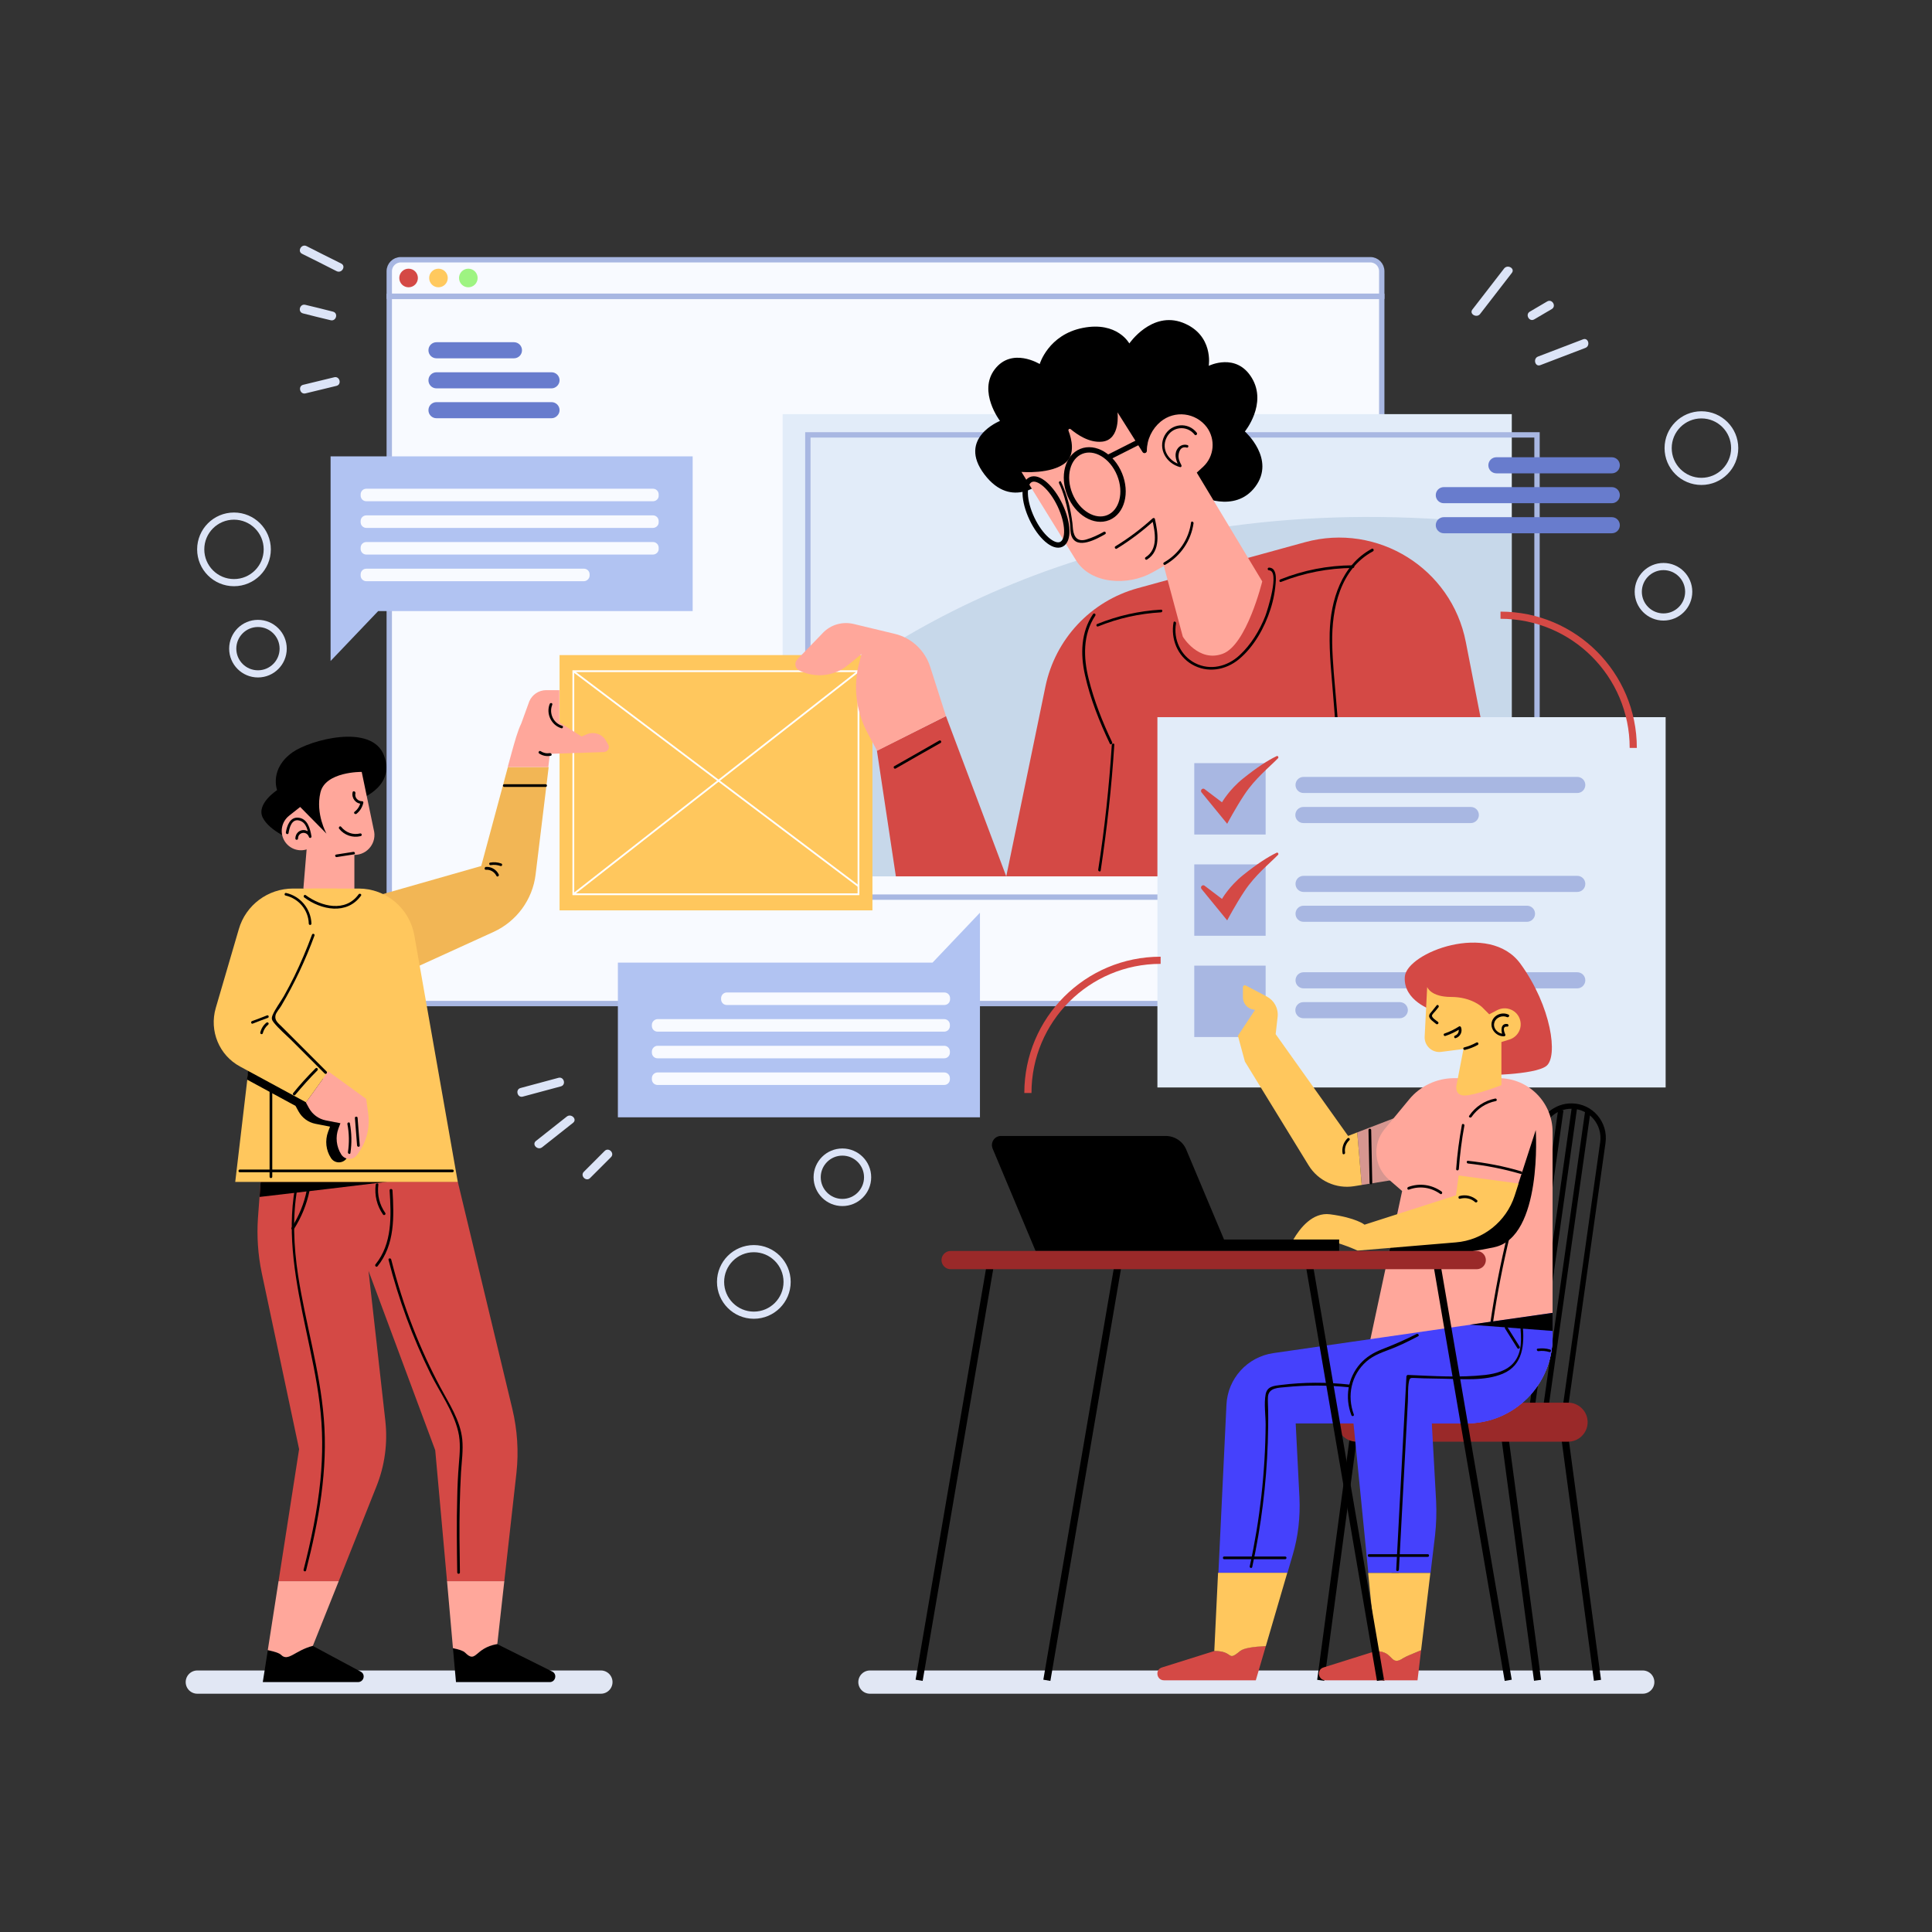<?xml version="1.0" encoding="utf-8"?>
<!-- Generator: Adobe Illustrator 22.0.0, SVG Export Plug-In . SVG Version: 6.00 Build 0)  -->
<svg version="1.1" id="_x30_5._Team_Work" xmlns="http://www.w3.org/2000/svg" xmlns:xlink="http://www.w3.org/1999/xlink" x="0px"
	 y="0px" viewBox="0 0 1080 1080" style="enable-background:new 0 0 1080 1080;" xml:space="preserve">
<rect x="0" y="0" width="1080" height="1080" fill="#333333" stroke="none"/>
<style type="text/css">
	.st0{fill:none;stroke:#E1E7F4;stroke-width:13;stroke-linecap:round;stroke-miterlimit:10;}
	.st1{fill:#F8FAFF;stroke:#A8B7E2;stroke-width:3;stroke-miterlimit:10;}
	.st2{fill:#9EF482;}
	.st3{fill:#FFC95E;}
	.st4{fill:#D44945;}
	.st5{fill:#E2ECF9;}
	.st6{fill:none;stroke:#A8B7E2;stroke-width:3;stroke-miterlimit:10;}
	.st7{fill:#C7D8EA;}
	.st8{fill:#FFC75D;}
	.st9{fill:none;stroke:#FFFFFF;stroke-miterlimit:10;}
	.st10{fill:#FFA79B;}
	.st11{fill:none;stroke:#000000;stroke-width:3;stroke-miterlimit:10;}
	.st12{fill:#687CCD;}
	.st13{fill:#F2B655;}
	.st14{fill:#A8B7E2;}
	.st15{fill:#B1C3F2;}
	.st16{fill:#F8FAFF;}
	.st17{fill:none;stroke:#000000;stroke-width:4;stroke-miterlimit:10;}
	.st18{fill:#9A2929;}
	.st19{fill:#D69690;}
	.st20{fill:#4541FC;}
	.st21{fill:#DCE4F7;}
	.st22{fill:none;stroke:#DCE4F7;stroke-width:4;stroke-linecap:round;stroke-linejoin:round;stroke-miterlimit:10;}
	.st23{fill:none;stroke:#D44945;stroke-width:4;stroke-miterlimit:10;}
</style>
<g id="Floor">
	<line class="st0" x1="918.3" y1="940.3" x2="486.3" y2="940.3"/>
	<line class="st0" x1="335.9" y1="940.3" x2="110.3" y2="940.3"/>
</g>
<g id="Folder">
	<path class="st1" d="M224,561H766c3.6,0,6.4-2.9,6.4-6.4V165.7H217.6v388.9C217.6,558.1,220.5,561,224,561z"/>
	<path class="st1" d="M224,145.2H766c3.6,0,6.4,2.9,6.4,6.4v14H217.6v-14C217.6,148.1,220.5,145.2,224,145.2z"/>
	<circle class="st2" cx="261.8" cy="155.4" r="5.2"/>
	<circle class="st3" cx="245.1" cy="155.4" r="5.2"/>
	<circle class="st4" cx="228.4" cy="155.4" r="5.2"/>
</g>
<g id="Man_2">
	<g>
		<rect x="437.5" y="231.5" class="st5" width="407.6" height="258.4"/>
		<rect x="451.6" y="243.1" class="st6" width="407.6" height="258.4"/>
		<path class="st7" d="M845,294c-205.2-25.2-336.6,49.6-407.6,111.3v84.6H845V294z"/>
	</g>
	<g>
		<rect x="312.8" y="366.2" class="st8" width="174.9" height="142.7"/>
		<rect x="320.5" y="375.2" class="st9" width="159.4" height="124.7"/>
		<line class="st9" x1="320.5" y1="375.2" x2="479.9" y2="495.4"/>
		<line class="st9" x1="479.9" y1="375.2" x2="320.5" y2="499.9"/>
	</g>
	<g>
		<path class="st4" d="M562.5,489.9H845l-25.6-131c-8-41.2-49.4-66.9-89.9-55.8L636,328.8c-26.2,7.2-46.1,28.4-51.6,55L562.5,489.9z
			"/>
		<polygon class="st4" points="562.5,489.9 528.8,400.3 490.2,419.6 500.8,489.9 		"/>
		<path class="st10" d="M528.8,400.3l-8.8-27.5c-2.9-9.2-10.5-16.3-19.9-18.5l-22.9-5.5c-6.3-1.5-12.9,0.4-17.3,5.1l-14.2,14.7
			c-1.8,1.9-1.3,5,1.1,6.2h0c8.9,4.4,19.5,3.3,27.2-3l7.6-6.2l-1.2,4.5c-3.6,13.2-2,27.3,4.5,39.5l5.4,10.1L528.8,400.3z"/>
		<g>
			<g>
				<path d="M656,348c-1.6,9.1,2.2,18.7,10.3,23.4c8.6,5,18.8,3.3,26.3-2.9c8.4-7,14.3-17.6,17.6-27.9c1.7-5.2,2.7-10.7,3-16.2
					c0.1-2.9-0.2-7-3.8-7.1c-1,0-1,1.5,0,1.5c6.2,0.3-0.9,22.4-2.1,25.6c-3.2,8.1-8,16-14.4,21.9c-6.8,6.3-16.3,8.7-24.8,4.4
					c-8.1-4.1-12.3-13.4-10.7-22.2C657.6,347.5,656.1,347,656,348L656,348z"/>
			</g>
		</g>
		<g>
			<g>
				<path d="M716.1,325.3c12.9-5.1,26.4-7.7,40.2-7.8c1,0,1-1.5,0-1.5c-14,0.1-27.6,2.7-40.6,7.9
					C714.8,324.2,715.2,325.7,716.1,325.3L716.1,325.3z"/>
			</g>
		</g>
		<g>
			<g>
				<path d="M766.8,306.8c-16.9,9.1-23,28.8-23.5,46.9c-0.3,11.9,1.1,23.9,2,35.8c1,12.4,2,24.8,3,37.2c0.1,1,1.6,1,1.5,0
					c-0.9-11.4-1.9-22.8-2.8-34.2c-0.9-11-2.1-22-2.3-33c-0.3-19.3,4.4-41.4,22.8-51.3C768.4,307.6,767.6,306.3,766.8,306.8
					L766.8,306.8z"/>
			</g>
		</g>
		<g>
			<g>
				<path d="M611,343.3c-6.8,10.1-7.1,22.4-4.5,34c2.9,13.2,8.1,26.2,13.9,38.4c0.4,0.9,1.7,0.1,1.3-0.8
					c-5.4-11.3-10.1-23.2-13.1-35.3c-3-11.9-3.4-24.9,3.7-35.5C612.8,343.2,611.5,342.5,611,343.3L611,343.3z"/>
			</g>
		</g>
		<g>
			<g>
				<path d="M621.5,416.4c-1.5,23.4-4,46.7-7.6,69.8c-0.1,0.9,1.3,1.4,1.4,0.4c3.5-23.3,6.1-46.7,7.6-70.2
					C623.1,415.4,621.6,415.4,621.5,416.4L621.5,416.4z"/>
			</g>
		</g>
		<g>
			<g>
				<path d="M613.8,350.2c11.3-4.6,23.1-7.2,35.2-7.9c1-0.1,1-1.6,0-1.5c-12.3,0.7-24.2,3.4-35.6,8
					C612.5,349.1,612.9,350.5,613.8,350.2L613.8,350.2z"/>
			</g>
		</g>
		<g>
			<g>
				<path d="M500.7,429.6c8.4-4.8,16.7-9.6,25.1-14.3c0.8-0.5,0.1-1.8-0.8-1.3c-8.4,4.8-16.7,9.6-25.1,14.3
					C499.1,428.8,499.9,430.1,500.7,429.6L500.7,429.6z"/>
			</g>
		</g>
	</g>
	<g>
		<path d="M583.1,269.1c0,0-17.4,16.4-32.8-3.9s8.7-29.9,8.7-29.9s-12.5-16.4-2.9-28.9c9.6-12.5,25.1-2.9,25.1-2.9
			s4.8-16.4,24.1-20.2s26,8.7,26,8.7s12.5-18.3,29.9-11.6c17.4,6.8,14.5,24.1,14.5,24.1s15.4-7.7,24.1,6.8
			c8.7,14.5-3.9,29.9-3.9,29.9s17.4,15.4,5.8,30.9c-11.6,15.4-31.8,4.8-31.8,4.8L583.1,269.1z"/>
		<path class="st10" d="M571,263.8l30.5,49.4c8.3,13.4,29,14.5,42.7,6.8l6.4-3.6l10.6,39.5c0,0,8.7,14.5,22.2,9.6
			c13.5-4.8,22.2-40.5,22.2-40.5l-36.6-60.8l3.6-3.3c6.2-5.8,7-15.3,2-22.1v0c-6.2-8.2-17.9-9.6-25.8-3.1l0,0
			c-4.8,4-7.7,10-7.7,16.3v0c0,1.3-1.7,1.8-2.4,0.7l-14-22.2c0,0,1.9,15.4-8.7,16.4c-7.2,0.7-13.9-4-17.5-7
			c-0.6-0.5-1.5,0.1-1.2,0.9c1.8,4.7,3.8,13.1-1.5,17.7C587.9,265.3,571,263.8,571,263.8z"/>
		<g>
			<g>
				<path d="M592,270.1c2.5,5.2,4,10.9,5.1,16.5c0.5,2.3,0.9,4.5,1.1,6.8c0.2,2.1,0,4.3,0.8,6.3c3,7.8,14.3,1.5,18.8-1.1
					c0.8-0.5,0.1-1.8-0.8-1.3c-3,1.7-6.4,3.3-9.8,4.3c-4.6,1.3-6.8-1-7.4-5.7c-0.1-1.1-0.2-2.3-0.3-3.4c-1-7.9-2.9-16-6.4-23.2
					C592.8,268.5,591.6,269.3,592,270.1L592,270.1z"/>
			</g>
		</g>
		<g>
			<g>
				<path d="M624.3,306.7c7.5-4.6,14.5-9.9,21.1-15.9c-0.4-0.1-0.8-0.2-1.3-0.3c1.6,6.9,3.5,16.5-3.7,21c-0.8,0.5-0.1,1.8,0.8,1.3
					c7.8-4.9,6.1-15.1,4.4-22.7c-0.1-0.6-0.9-0.7-1.3-0.3c-6.4,5.8-13.4,11.1-20.8,15.6C622.7,305.9,623.5,307.2,624.3,306.7
					L624.3,306.7z"/>
			</g>
		</g>
		<g>
			<g>
				<path d="M669,241.9c-4.8-6.2-14.3-5.3-18,1.6c-3.9,7.4,1,15.6,8.6,17.6c0.7,0.2,1.1-0.5,0.8-1.1c-0.7-1.4-1.5-2.9-1.6-4.5
					c-0.1-2.4,0.9-6.3,4.6-5.3c0.9,0.3,1.3-1.2,0.4-1.4c-2.4-0.7-4.7,0.4-5.9,2.6c-1.7,3.1-0.2,6.6,1.2,9.4c0.3-0.4,0.6-0.7,0.8-1.1
					c-6.5-1.8-11-8.5-7.8-15c3.1-6.4,11.5-7.2,15.8-1.6C668.5,243.7,669.6,242.7,669,241.9L669,241.9z"/>
			</g>
		</g>
		<g>
			<g>
				<path d="M651.4,315.7c8.6-4.9,14.4-13.4,15.8-23.2c0.1-0.9-1.3-1.4-1.4-0.4c-1.3,9.4-6.8,17.5-15.1,22.3
					C649.8,314.9,650.6,316.2,651.4,315.7L651.4,315.7z"/>
			</g>
		</g>
		
			<ellipse transform="matrix(0.925 -0.379 0.379 0.925 -57.055 252.091)" class="st11" cx="612.2" cy="271.1" rx="15" ry="20"/>
		
			<ellipse transform="matrix(0.904 -0.428 0.428 0.904 -66.296 277.597)" class="st11" cx="584.6" cy="286.3" rx="8.7" ry="20"/>
		<line class="st11" x1="619.7" y1="255.6" x2="638.7" y2="246"/>
	</g>
	<g>
		<path class="st12" d="M836.5,264.6H901c2.5,0,4.5-2,4.5-4.5l0,0c0-2.5-2-4.5-4.5-4.5h-64.5c-2.5,0-4.5,2-4.5,4.5l0,0
			C832,262.6,834,264.6,836.5,264.6z"/>
		<path class="st12" d="M807.1,281.3H901c2.5,0,4.5-2,4.5-4.5l0,0c0-2.5-2-4.5-4.5-4.5h-93.9c-2.5,0-4.5,2-4.5,4.5l0,0
			C802.6,279.3,804.6,281.3,807.1,281.3z"/>
		<path class="st12" d="M807.1,298.1H901c2.5,0,4.5-2,4.5-4.5v0c0-2.5-2-4.5-4.5-4.5h-93.9c-2.5,0-4.5,2-4.5,4.5v0
			C802.6,296,804.6,298.1,807.1,298.1z"/>
	</g>
</g>
<g id="Man_1">
	<g>
		<path d="M199.3,447.5c0,0,22.2-6.8,15.4-25.1c-6.8-18.3-41.5-8.7-51.1-1.9c-13.2,9.3-8.7,21.2-8.7,21.2s-11.9,7.7-8,15.4
			c3.9,7.7,16.7,12.5,16.7,12.5l24.4-1L199.3,447.5z"/>
		<path class="st10" d="M198.1,496.7v-18.8h0c7.4,0,12.8-7,10.8-14.2l-6.7-32.2c0,0-20.4-0.3-23.1,11.6c-2.8,11.9,3.4,22.9,3.4,22.9
			l-14.7-14.9l-6.2,4.9c-4.3,3.4-5.4,9.5-2.5,14.2l0,0c2.5,4,7.2,5.9,11.7,4.8l0.6-0.2l-1.8,21.8c0,0,9.4,7.4,17.2,7.4
			C194.5,504.1,198.1,496.7,198.1,496.7z"/>
		<g>
			<g>
				<path d="M197.1,442.9c-0.7,3.3,1.8,6.5,5.2,6.4c-0.2-0.3-0.5-0.6-0.7-0.9c-0.5,2.2-1.6,4-3.4,5.4c-0.8,0.6,0.3,1.7,1.1,1.1
					c2-1.6,3.2-3.6,3.8-6.1c0.1-0.5-0.2-1-0.7-0.9c-2.4,0-4.3-2.1-3.7-4.5C198.8,442.3,197.3,441.9,197.1,442.9L197.1,442.9z"/>
			</g>
		</g>
		<g>
			<g>
				<path d="M201.3,465.9c-4,1-8-0.5-10.6-3.7c-0.6-0.8-1.7,0.3-1.1,1.1c2.9,3.6,7.5,5.2,12,4.1
					C202.6,467.2,202.3,465.7,201.3,465.9L201.3,465.9z"/>
			</g>
		</g>
		<g>
			<g>
				<path d="M161.3,465.7c0.5-3.1,1.8-8.2,6.1-7c4,1.1,4.7,5.8,5.3,9.2c0.5-0.1,1-0.3,1.4-0.4c-1.6-5.3-8.8-4.3-9,1.2
					c0,1,1.5,1,1.5,0c0.1-3.7,5-4.3,6.1-0.8c0.3,0.9,1.6,0.5,1.4-0.4c-0.7-4.2-2.1-9.9-7.3-10.4c-4.7-0.5-6.4,4.5-7,8.2
					C159.7,466.3,161.1,466.7,161.3,465.7L161.3,465.7z"/>
			</g>
		</g>
		<g>
			<g>
				<path d="M197.5,476.2c-3.2,0.5-6.4,1-9.6,1.5c-1,0.2-0.5,1.6,0.4,1.4c3.2-0.5,6.4-1,9.6-1.5C198.8,477.5,198.4,476,197.5,476.2
					L197.5,476.2z"/>
			</g>
		</g>
	</g>
	<g>
		<path d="M200.1,940.3h-53.2l2.8-17.8c3.6,0.7,6.5,1.6,7.5,2.7c3.9,3.9,7.7-2.6,17.7-5.1l26.8,14.4
			C204.5,936,203.4,940.3,200.1,940.3z"/>
		<path class="st4" d="M281.9,884h-32l-6.6-73.3L206,710.4l9.4,83.8c1.4,12.5-0.3,25.1-5,36.8L189.3,884h-33.6l11.5-73.9l-20.9-98.6
			c-2.1-10.1-2.8-20.4-2.1-30.7l1.5-20.2h110.2l30.5,127c2.8,11.7,3.6,23.8,2.3,35.7L281.9,884z"/>
		<path d="M307.3,940.3h-52.4l-1.7-18.9c3.4,0.7,5.9,1.5,6.8,2.5c6.4,6.4,5.1-2.6,18-4.8l30.7,15.3
			C311.6,935.8,310.6,940.3,307.3,940.3z"/>
		<path class="st10" d="M189.3,884l-14.4,36c-10,2.6-13.8,9-17.7,5.1c-1.1-1.1-3.9-1.9-7.5-2.7l6-38.5H189.3z"/>
		<path class="st10" d="M281.9,884l-3.9,35c-12.9,2.2-11.6,11.2-18,4.8c-1-1-3.4-1.8-6.8-2.5l-3.3-37.4H281.9z"/>
		<path d="M216.7,660.6h-71l-0.6,8.5C167,666.6,201.2,662.5,216.7,660.6z"/>
		<g>
			<g>
				<path d="M164.9,664c-4.7,26.6,0.6,53.2,6.1,79.2c2.9,13.8,6,27.5,7.7,41.5c1.8,14.3,1.8,28.6,0.4,42.9
					c-1.7,16.9-5.2,33.5-9.4,49.9c-0.2,0.9,1.2,1.3,1.4,0.4c7.1-27.7,12.3-56.4,9.9-85.1c-2.2-27.1-10.3-53.3-14.4-80.1
					c-2.4-16-3.2-32.3-0.4-48.3C166.5,663.5,165.1,663.1,164.9,664L164.9,664z"/>
			</g>
		</g>
		<g>
			<g>
				<path d="M171.5,665.3c-1.5,7.5-4.4,14.5-8.5,21c-0.5,0.8,0.8,1.6,1.3,0.8c4.2-6.6,7.1-13.7,8.7-21.3
					C173.1,664.7,171.6,664.3,171.5,665.3L171.5,665.3z"/>
			</g>
		</g>
		<g>
			<g>
				<path d="M217.8,665.4c0.9,14.2,1.6,29.7-7.9,41.4c-0.6,0.7,0.4,1.8,1.1,1.1c9.8-12,9.3-27.8,8.4-42.5
					C219.3,664.4,217.8,664.4,217.8,665.4L217.8,665.4z"/>
			</g>
		</g>
		<g>
			<g>
				<path d="M210,662.3c-0.7,6,0.7,11.7,4.1,16.6c0.5,0.8,1.8,0,1.3-0.8c-3.3-4.7-4.6-10.1-3.9-15.9
					C211.6,661.3,210.1,661.3,210,662.3L210,662.3z"/>
			</g>
		</g>
		<g>
			<g>
				<path d="M217.2,704.3c5.6,22,13.4,43.3,23.5,63.7c5.2,10.4,12.6,20.6,15.4,32.1c1.5,6.1,0.9,12.3,0.4,18.5
					c-0.5,6.1-0.8,12.3-0.9,18.4c-0.4,14-0.2,28,0,42c0,1,1.5,1,1.5,0c-0.2-12.5-0.4-25.1-0.1-37.6c0.1-6.1,0.4-12.3,0.7-18.4
					c0.4-6.1,1.3-12.3,0.7-18.4c-1.1-10.7-7.4-20-12.3-29.2c-5.7-10.7-10.8-21.8-15.2-33.1c-4.9-12.5-8.9-25.2-12.2-38.2
					C218.4,703,216.9,703.4,217.2,704.3L217.2,704.3z"/>
			</g>
		</g>
	</g>
	<g>
		<path class="st13" d="M306.7,428.9l-7.3,60c-1.7,14-10.6,26.1-23.4,32l-61,27.8l-4.5-47.9l58.5-16.7l14.9-55.3H306.7z"/>
		<path class="st8" d="M200.5,496.7h-24.8c-14.2,0-26.2,10.6-27.8,24.8l-16.4,139.2h124.4l-24.3-137.9
			C228.9,507.7,215.8,496.7,200.5,496.7z"/>
		<path d="M165.2,618.2l1.7,3.1c2,3.6,5.4,6.1,9.4,6.9l8.2,1.6l-1.1,2.9c-1.8,4.9-1.2,10.3,1.6,14.6c2,3.2,6.6,3.3,8.8,0.2l0.7-1
			c4.6-6.4,6.6-14.4,5.5-22.3l-1.1-8l-21.2-15.4l-31.8-29.9l36.6-72.3h-17.1c-9.4,3.7-16.4,12.3-17.6,22.8l-9.7,82.1L165.2,618.2z"
			/>
		<path class="st8" d="M133.5,519.4l-12.9,44.1c-3.7,12.8,1.9,26.4,13.6,32.7l36.9,20l12.5-17.4L151.7,569l36.6-72.3h-24.5
			C149.8,496.7,137.4,505.9,133.5,519.4z"/>
		<path class="st10" d="M183.5,598.9l21.2,15.4l1.1,8c1.1,7.9-0.8,15.8-5.5,22.3l-0.7,1c-2.2,3.1-6.8,2.9-8.8-0.2l0,0
			c-2.8-4.4-3.4-9.8-1.6-14.6l1.1-2.9l-8.2-1.6c-4-0.8-7.4-3.3-9.4-6.9l-1.7-3.1L183.5,598.9z"/>
		<path class="st10" d="M338.4,413.5c-2.2-3.3-6.5-4.6-10.2-3.1l-3.1,1.3l-12.4-7.9v-18h-7.4c-4.1,0-7.8,2.5-9.4,6.2l-4.5,12.4
			c-2.1,4.3-3.8,10.7-5.1,15.3l-2.5,9.1h22.7l0.9-7.4l30.4-1c2.2-0.3,3.3-2.7,2-4.5L338.4,413.5z"/>
		<g>
			<g>
				<path d="M174.4,522.5c-2.9,7.9-6.2,15.7-9.9,23.3c-1.8,3.7-3.8,7.4-5.8,11c-2,3.5-4.7,6.9-6.3,10.6c-0.8,1.9-0.5,2.8,0.8,4.4
					c2.8,3.4,6.3,6.4,9.4,9.4c6.3,6.3,12.6,12.6,18.9,18.9c0.7,0.7,1.7-0.4,1.1-1.1c-5.6-5.6-11.2-11.2-16.8-16.8
					c-2.8-2.8-5.6-5.6-8.4-8.4c-1.8-1.8-4-3.3-3.4-6.2c0.3-1.6,2.4-3.9,3.2-5.3c7.4-12.5,13.6-25.7,18.6-39.3
					C176.1,522,174.7,521.6,174.4,522.5L174.4,522.5z"/>
			</g>
		</g>
		<g>
			<g>
				<path d="M159.6,500.6c7.4,1.7,12.8,8.1,13,15.7c0,1,1.5,1,1.5,0c-0.3-8.2-6.1-15.3-14.1-17.1
					C159.1,498.9,158.7,500.4,159.6,500.6L159.6,500.6z"/>
			</g>
		</g>
		<g>
			<g>
				<path d="M170.1,501.7c9.4,7,23.8,9.9,31.7-1c0.6-0.8-0.7-1.5-1.3-0.8c-7.4,10.3-20.9,6.9-29.6,0.5
					C170.1,499.8,169.3,501.1,170.1,501.7L170.1,501.7z"/>
			</g>
		</g>
		<g>
			<g>
				<path d="M271.6,486.2c2.5-0.2,4.8,1.2,5.9,3.4c0.4,0.9,1.7,0.1,1.3-0.8c-1.3-2.7-4.2-4.4-7.2-4.2
					C270.7,484.8,270.7,486.3,271.6,486.2L271.6,486.2z"/>
			</g>
		</g>
		<g>
			<g>
				<path d="M274.4,483.6c1.8-0.3,3.7-0.1,5.4,0.5c0.9,0.3,1.3-1.1,0.4-1.4c-2-0.7-4.1-0.9-6.2-0.5
					C273,482.4,273.5,483.8,274.4,483.6L274.4,483.6z"/>
			</g>
		</g>
		<g>
			<g>
				<path d="M149.3,567.6c-2.8,1.1-5.6,2.2-8.4,3.2c-0.9,0.3-0.5,1.8,0.4,1.4c2.8-1.1,5.6-2.2,8.4-3.2
					C150.6,568.7,150.2,567.3,149.3,567.6L149.3,567.6z"/>
			</g>
		</g>
		<g>
			<g>
				<path d="M148.9,571.7c-1.7,1.4-2.9,3.3-3.4,5.5c-0.2,0.9,1.2,1.3,1.4,0.4c0.5-1.9,1.5-3.5,3-4.8
					C150.7,572.1,149.7,571.1,148.9,571.7L148.9,571.7z"/>
			</g>
		</g>
		<g>
			<g>
				<path d="M150.7,608.9c0,16.3,0,32.6,0,48.9c0,1,1.5,1,1.5,0c0-16.3,0-32.6,0-48.9C152.2,607.9,150.7,607.9,150.7,608.9
					L150.7,608.9z"/>
			</g>
		</g>
		<g>
			<g>
				<path d="M134,655.3c39.6,0,79.3,0,118.9,0c1,0,1-1.5,0-1.5c-39.6,0-79.3,0-118.9,0C133.1,653.8,133.1,655.3,134,655.3L134,655.3
					z"/>
			</g>
		</g>
		<g>
			<g>
				<path d="M176.4,597.2c-4.4,4.4-8.6,9-12.5,13.8c-0.6,0.7,0.4,1.8,1.1,1.1c4-4.8,8.1-9.4,12.5-13.8
					C178.1,597.6,177.1,596.5,176.4,597.2L176.4,597.2z"/>
			</g>
		</g>
		<g>
			<g>
				<path d="M281.9,439.9c7.7,0,15.4,0,23.1,0c1,0,1-1.5,0-1.5c-7.7,0-15.4,0-23.1,0C280.9,438.4,280.9,439.9,281.9,439.9
					L281.9,439.9z"/>
			</g>
		</g>
		<g>
			<g>
				<path d="M194.2,628.4c1,5.2,1.1,10.4,0.3,15.7c-0.1,0.9,1.3,1.4,1.4,0.4c0.8-5.5,0.7-11-0.3-16.5
					C195.5,627,194,627.4,194.2,628.4L194.2,628.4z"/>
			</g>
		</g>
		<g>
			<g>
				<path d="M198.4,624.9c0.4,5.1,0.8,10.3,1.2,15.4c0.1,1,1.6,1,1.5,0c-0.4-5.1-0.8-10.3-1.2-15.4C199.9,624,198.4,624,198.4,624.9
					L198.4,624.9z"/>
			</g>
		</g>
		<g>
			<g>
				<path d="M307.3,393.5c-2.2,5.5,0.9,11.9,6.5,13.6c0.9,0.3,1.3-1.2,0.4-1.4c-4.9-1.5-7.4-7-5.5-11.7
					C309.1,393,307.7,392.6,307.3,393.5L307.3,393.5z"/>
			</g>
		</g>
		<g>
			<g>
				<path d="M307.4,421c-1.9,0.3-3.7-0.1-5.2-1.1c-0.8-0.5-1.6,0.8-0.8,1.3c1.9,1.3,4.1,1.7,6.4,1.3
					C308.8,422.3,308.4,420.9,307.4,421L307.4,421z"/>
			</g>
		</g>
	</g>
</g>
<g id="Check_list">
	<rect x="647" y="400.9" class="st5" width="284.1" height="207"/>
	<rect x="667.6" y="426.6" class="st14" width="39.9" height="39.9"/>
	<g>
		<path class="st14" d="M881.7,443.3h-153c-2.5,0-4.5-2-4.5-4.5l0,0c0-2.5,2-4.5,4.5-4.5h153c2.5,0,4.5,2,4.5,4.5l0,0
			C886.2,441.3,884.2,443.3,881.7,443.3z"/>
		<path class="st14" d="M822.2,460.1h-93.6c-2.5,0-4.5-2-4.5-4.5v0c0-2.5,2-4.5,4.5-4.5h93.6c2.5,0,4.5,2,4.5,4.5v0
			C826.7,458,824.7,460.1,822.2,460.1z"/>
	</g>
	<g>
		<path class="st14" d="M881.7,498.6h-153c-2.5,0-4.5-2-4.5-4.5l0,0c0-2.5,2-4.5,4.5-4.5h153c2.5,0,4.5,2,4.5,4.5l0,0
			C886.2,496.6,884.2,498.6,881.7,498.6z"/>
		<path class="st14" d="M853.6,515.3H728.7c-2.5,0-4.5-2-4.5-4.5l0,0c0-2.5,2-4.5,4.5-4.5h124.9c2.5,0,4.5,2,4.5,4.5l0,0
			C858.1,513.3,856,515.3,853.6,515.3z"/>
	</g>
	<g>
		<path class="st14" d="M881.7,552.5h-153c-2.5,0-4.5-2-4.5-4.5v0c0-2.5,2-4.5,4.5-4.5h153c2.5,0,4.5,2,4.5,4.5v0
			C886.2,550.4,884.2,552.5,881.7,552.5z"/>
		<path class="st14" d="M782.5,569.2h-53.9c-2.5,0-4.5-2-4.5-4.5l0,0c0-2.5,2-4.5,4.5-4.5h53.9c2.5,0,4.5,2,4.5,4.5l0,0
			C787,567.1,785,569.2,782.5,569.2z"/>
	</g>
	<path class="st4" d="M673.2,441l9.9,7.5c0,0,4.1-7.2,11.9-13.4c7.5-6,13.6-10,18.6-12.4c0.7-0.4,1.4,0.6,0.8,1.2
		c-4.9,5-12.8,11.3-18.7,20.2c-5,7.5-9.7,16.4-9.7,16.4L671.7,443C670.8,442,671.9,440.4,673.2,441z"/>
	<rect x="667.6" y="483.2" class="st14" width="39.9" height="39.9"/>
	<path class="st4" d="M673.2,495l9.9,7.5c0,0,4.1-7.2,11.9-13.4c7.5-6,13.6-10,18.6-12.4c0.7-0.4,1.4,0.6,0.8,1.2
		c-4.9,5-12.8,11.3-18.7,20.2c-5,7.5-9.7,16.4-9.7,16.4L671.7,497C670.8,496,671.9,494.4,673.2,495z"/>
</g>
<g id="Chat_2">
	<polygon class="st15" points="547.8,624.6 547.8,538.1 547.8,510.2 521.3,538.1 345.4,538.1 345.4,624.6 	"/>
	<path class="st16" d="M367.6,599.5h160.2c1.8,0,3.2,1.4,3.2,3.2v0.6c0,1.8-1.4,3.2-3.2,3.2H367.6c-1.8,0-3.2-1.4-3.2-3.2v-0.6
		C364.4,600.9,365.9,599.5,367.6,599.5z"/>
	<path class="st16" d="M367.6,584.6h160.2c1.8,0,3.2,1.4,3.2,3.2v0.6c0,1.8-1.4,3.2-3.2,3.2H367.6c-1.8,0-3.2-1.4-3.2-3.2v-0.6
		C364.4,586.1,365.9,584.6,367.6,584.6z"/>
	<path class="st16" d="M367.6,569.7h160.2c1.8,0,3.2,1.4,3.2,3.2v0.6c0,1.8-1.4,3.2-3.2,3.2H367.6c-1.8,0-3.2-1.4-3.2-3.2v-0.6
		C364.4,571.2,365.9,569.7,367.6,569.7z"/>
	<path class="st16" d="M406.3,554.8h121.6c1.8,0,3.2,1.4,3.2,3.2v0.6c0,1.8-1.4,3.2-3.2,3.2H406.3c-1.8,0-3.2-1.4-3.2-3.2V558
		C403.1,556.3,404.5,554.8,406.3,554.8z"/>
</g>
<g id="Chat_1">
	<g>
		<polygon class="st15" points="184.8,255.1 184.8,341.6 184.8,369.5 211.4,341.6 387.2,341.6 387.2,255.1 		"/>
		<path class="st16" d="M365,280.2H204.8c-1.8,0-3.2-1.4-3.2-3.2v-0.6c0-1.8,1.4-3.2,3.2-3.2H365c1.8,0,3.2,1.4,3.2,3.2v0.6
			C368.3,278.8,366.8,280.2,365,280.2z"/>
		<path class="st16" d="M365,295.1H204.8c-1.8,0-3.2-1.4-3.2-3.2v-0.6c0-1.8,1.4-3.2,3.2-3.2H365c1.8,0,3.2,1.4,3.2,3.2v0.6
			C368.3,293.6,366.8,295.1,365,295.1z"/>
		<path class="st16" d="M365,310H204.8c-1.8,0-3.2-1.4-3.2-3.2v-0.6c0-1.8,1.4-3.2,3.2-3.2H365c1.8,0,3.2,1.4,3.2,3.2v0.6
			C368.3,308.5,366.8,310,365,310z"/>
		<path class="st16" d="M326.4,324.9H204.8c-1.8,0-3.2-1.4-3.2-3.2v-0.6c0-1.8,1.4-3.2,3.2-3.2h121.6c1.8,0,3.2,1.4,3.2,3.2v0.6
			C329.6,323.4,328.1,324.9,326.4,324.9z"/>
	</g>
	<g>
		<path class="st12" d="M287.3,200.3H244c-2.5,0-4.5-2-4.5-4.5v0c0-2.5,2-4.5,4.5-4.5h43.3c2.5,0,4.5,2,4.5,4.5v0
			C291.8,198.3,289.8,200.3,287.3,200.3z"/>
		<path class="st12" d="M308.3,217.1H244c-2.5,0-4.5-2-4.5-4.5l0,0c0-2.5,2-4.5,4.5-4.5h64.3c2.5,0,4.5,2,4.5,4.5l0,0
			C312.8,215,310.7,217.1,308.3,217.1z"/>
		<path class="st12" d="M308.3,233.8H244c-2.5,0-4.5-2-4.5-4.5v0c0-2.5,2-4.5,4.5-4.5h64.3c2.5,0,4.5,2,4.5,4.5v0
			C312.8,231.7,310.7,233.8,308.3,233.8z"/>
	</g>
</g>
<g id="Girl">
	<g>
		<path class="st11" d="M838.8,788.8l21.9-155.1c1.3-8.9,8.9-15.5,17.9-15.4l0,0c10.8,0.1,18.9,9.7,17.4,20.4l-21.3,150.6"/>
		<line class="st11" x1="880.3" y1="617.9" x2="856.1" y2="789.1"/>
		<line class="st11" x1="887.7" y1="620.5" x2="863.8" y2="789.1"/>
		<line class="st11" x1="872.5" y1="620.5" x2="848.7" y2="789.1"/>
		<line class="st17" x1="859.5" y1="939.3" x2="840.9" y2="800.8"/>
		<line class="st17" x1="893" y1="939.3" x2="874.4" y2="800.8"/>
		<line class="st17" x1="771.9" y1="939.3" x2="790.5" y2="800.8"/>
		<line class="st17" x1="738.3" y1="939.3" x2="756.9" y2="800.8"/>
		<path class="st18" d="M758.3,784.1h118.3c6,0,10.9,4.9,10.9,10.9l0,0c0,6-4.9,10.9-10.9,10.9H758.3c-6,0-10.9-4.9-10.9-10.9l0,0
			C747.3,789,752.2,784.1,758.3,784.1z"/>
	</g>
	<g>
		<g>
			<rect x="667.6" y="539.8" class="st14" width="39.9" height="39.9"/>
			<polygon class="st19" points="812.6,654.2 803.1,655.7 801.3,655.5 796.1,656.8 761.2,662.4 758.7,633 803.9,615.6 			"/>
			<path class="st8" d="M758.7,633l2.5,29.4l-4.3,0.7c-10,1.6-20.1-3-25.4-11.7l-35.6-58L692,579l9.6-14.5l-0.8-0.1
				c-3.4-0.5-6-3.4-6-6.9v-5.6c0-0.8,0.9-1.4,1.6-1l11.8,6.2c4.1,2.2,6.5,6.6,6,11.3l-1.1,9.7l40.5,56.9L758.7,633z"/>
			<polygon class="st8" points="803.1,655.7 796.1,656.8 801.3,655.5 			"/>
			<path class="st10" d="M787.8,614.5l-13.8,16.7c-7,8.5-5.9,21,2.4,28.2l7.4,6.4L756,795.6h63.8c26.5,0,48.1-21.5,48.1-48.1V632.8
				c0-16.6-13.5-30.1-30.1-30.1h-25.2C803,602.8,793.9,607.1,787.8,614.5z"/>
			<path d="M858.5,631.7l-9.7,29.9c0,0-10.9,9.3-22.5,15.7c-8.2,4.6-33.2,8.1-47.1,9.8l-3.7,17.4c12.6-0.8,39.8-3,59.8-7.3
				C862.4,691.5,858.5,631.7,858.5,631.7z"/>
			<path class="st8" d="M848.9,661.6l-2.2,6.8c-4.7,14.5-17.7,24.9-32.9,26.1l-54.9,4.6c0,0-16.4-7.7-24.1-5.8
				c-3.4,0.8-6.7,1.9-9.2,2.8c-1.9,0.7-3.6-1.4-2.6-3.2c3.6-6.2,10.7-15.4,20.5-14.1c14.5,1.9,19.3,5.8,19.3,5.8l51.1-16.4l1.5-11.1
				L848.9,661.6z"/>
			<g>
				<g>
					<path d="M815.5,653.5c0.6-8.1,1.6-16.2,3.1-24.3c0.2-0.9-1.3-1.3-1.4-0.4c-1.5,8.2-2.6,16.4-3.2,24.7
						C813.9,654.5,815.4,654.5,815.5,653.5L815.5,653.5z"/>
				</g>
			</g>
			<g>
				<g>
					<path d="M822.6,624.4c3.3-4.7,8-7.8,13.6-8.9c0.9-0.2,0.5-1.6-0.4-1.4c-6,1.2-11.1,4.6-14.5,9.6
						C820.7,624.4,822,625.2,822.6,624.4L822.6,624.4z"/>
				</g>
			</g>
			<g>
				<g>
					<path d="M787.6,665c6-2.2,12.3-1.3,17.5,2.4c0.8,0.6,1.5-0.7,0.8-1.3c-5.5-3.9-12.3-4.9-18.6-2.6
						C786.3,663.9,786.7,665.3,787.6,665L787.6,665z"/>
				</g>
			</g>
			<g>
				<g>
					<path d="M842.7,690.1c-3.9,16.1-7.1,32.4-9.5,48.8c-0.1,0.9,1.3,1.4,1.4,0.4c2.4-16.4,5.6-32.7,9.5-48.8
						C844.4,689.5,842.9,689.1,842.7,690.1L842.7,690.1z"/>
				</g>
			</g>
			<g>
				<g>
					<path d="M820.6,650.4c10,1.1,19.8,3,29.4,5.8c0.9,0.3,1.3-1.2,0.4-1.4c-9.7-2.9-19.7-4.8-29.8-5.9
						C819.7,648.8,819.7,650.3,820.6,650.4L820.6,650.4z"/>
				</g>
			</g>
			<g>
				<g>
					<path d="M765,631.7c0.2,9.9,0.4,19.7,0.6,29.6c0,1,1.5,1,1.5,0c-0.2-9.9-0.4-19.7-0.6-29.6C766.5,630.7,765,630.7,765,631.7
						L765,631.7z"/>
				</g>
			</g>
			<g>
				<g>
					<path d="M753.3,636.3c-2.3,2.2-3.3,5.3-2.8,8.4c0.1,1,1.6,0.5,1.4-0.4c-0.4-2.6,0.5-5.1,2.4-6.9
						C755,636.7,754,635.7,753.3,636.3L753.3,636.3z"/>
				</g>
			</g>
			<g>
				<g>
					<path d="M816.2,670.1c3-0.8,6.1-0.2,8.4,1.9c0.7,0.6,1.8-0.4,1.1-1.1c-2.7-2.4-6.4-3.3-9.9-2.3
						C814.9,668.9,815.3,670.4,816.2,670.1L816.2,670.1z"/>
				</g>
			</g>
		</g>
		<path class="st4" d="M693.3,922.9c2-1.7,7.3-2.5,14.3-2.7l-5.6,19.1h-51.3c-4.2,0-5.2-6-1.1-7.2l29.3-9.2
			C690.1,922.9,685.6,929.3,693.3,922.9z"/>
		<path class="st20" d="M867.9,733.9v13.7c0,26.5-21.5,48.1-48,48.1h-95.6l2.1,41.4c0.5,10.9-0.7,21.8-3.8,32.2l-2.9,9.9h-38.6
			l4.5-94c0.7-14.6,11.7-26.7,26.2-28.8L867.9,733.9z"/>
		<path class="st4" d="M784.6,926.8c1-0.7,4.5-2.2,9.8-4.3l-2,16.8H741c-4.2,0-5.2-6-1.1-7.2l29.3-9.2
			C779.5,922.9,776.9,931.9,784.6,926.8z"/>
		<path class="st20" d="M867.9,733.9v13.7c0,26.5-21.5,48.1-48,48.1h-19.5l2.4,43.4c0.3,6.4,0.1,12.9-0.6,19.2l-2.5,20.9h-34.8
			l-8.3-83.6l-0.6-5.7c-1.6-16.2,9-31.2,24.9-35L867.9,733.9z"/>
		<path class="st8" d="M719.6,879.2l-12,41c-7,0.3-12.3,1.1-14.3,2.7c-7.7,6.4-3.2,0-14.5,0l2.1-43.7H719.6z"/>
		<path class="st8" d="M799.6,879.2l-5.2,43.3c-5.2,2.1-8.7,3.6-9.8,4.3c-7.7,5.2-5.1-3.8-15.4-3.8l-4.4-43.7H799.6z"/>
		<path d="M684.2,692.8l-21.1-50.2c-1.9-4.6-6.5-7.6-11.5-7.6h-92c-3.7,0-6.1,3.7-4.7,7.1l24,57.2h61.7h46.3h61.7v-6.4H684.2z"/>
		<g>
			<path class="st4" d="M800.7,564.7c0,0-16.4-5.2-15.4-18.7c1-13.5,47.2-31.2,64.6-7.3c17.4,23.9,21.2,52,14.5,57.2
				c-6.8,5.2-36.6,5.2-36.6,5.2v-35.4L800.7,564.7z"/>
			<path class="st8" d="M797.8,551.7l-1.4,27.7c-0.3,5.2,4.2,9.3,9.3,8.6l12.4-1.6l-3.9,20.2c0,0-1.3,5.8,4.5,5.8s20.6-5.8,20.6-5.8
				v-24.1l4.5-1.4c4.5-1.4,7.2-6.1,6-10.7v0c-1.4-5.6-7.7-8.4-12.9-5.7l-4.4,2.3l-3.9-3.9c0,0-5.8-5.8-17.4-5.8
				S797.8,551.7,797.8,551.7z"/>
			<g>
				<g>
					<path d="M803.1,562c-0.9,1.2-1.9,2.3-2.8,3.5c-0.5,0.6-1.3,1.3-1.4,2.2c-0.3,1.9,2.7,3.6,3.9,4.7c0.7,0.6,1.8-0.4,1.1-1.1
						c-0.8-0.7-3.7-2.4-3.4-3.7c0.2-0.7,1.4-1.8,1.9-2.4c0.6-0.7,1.1-1.4,1.7-2.1C804.7,562.3,803.7,561.3,803.1,562L803.1,562z"/>
				</g>
			</g>
			<g>
				<g>
					<path d="M808,579.1c3-1,5.7-2.3,8.3-4c-0.4-0.1-0.7-0.3-1.1-0.4c0.7,1.7-0.1,3.6-1.8,4.2c-0.9,0.3-0.5,1.8,0.4,1.4
						c2.5-0.8,3.9-3.6,2.9-6.1c-0.2-0.4-0.7-0.7-1.1-0.4c-2.5,1.6-5.1,2.9-8,3.9C806.6,577.9,807,579.4,808,579.1L808,579.1z"/>
				</g>
			</g>
			<g>
				<g>
					<path d="M818.9,586.9c2.5-0.6,4.9-1.5,7.2-2.8c0.8-0.5,0.1-1.8-0.8-1.3c-2.2,1.2-4.4,2.1-6.8,2.7
						C817.6,585.7,818,587.1,818.9,586.9L818.9,586.9z"/>
				</g>
			</g>
			<g>
				<g>
					<path d="M843.3,567.2c-3.5-1.7-8.1,0-9.3,3.8c-1.3,4.2,2.5,8.5,6.8,8.3c0.4,0,0.9-0.5,0.7-0.9c-0.4-1-2.1-4.8,1-4.5
						c1,0.1,1-1.4,0-1.5c-3.8-0.4-3.5,4.1-2.5,6.4c0.2-0.3,0.5-0.6,0.7-0.9c-3.3,0.1-6.4-3.1-5.3-6.4c0.9-2.9,4.6-4.1,7.1-2.9
						C843.4,568.9,844.1,567.6,843.3,567.2L843.3,567.2z"/>
				</g>
			</g>
		</g>
		<polygon points="867.9,744 867.9,733.9 821.7,740.5 		"/>
		<g>
			<g>
				<path d="M849.8,740.5c0.6,7,1.4,15.2-3.5,21.1c-3.9,4.7-10.2,6.3-16,7c-14.2,1.6-29,0.6-43.3,0c-0.4,0-0.7,0.4-0.8,0.8
					c-1.9,36-3.8,72-5.7,108.1c-0.1,1,1.4,1,1.5,0c1.5-28.1,3-56.2,4.5-84.4c0.2-3.2,0.3-6.4,0.5-9.6c0.2-3.6-0.1-7.6,0.6-11.1
					c0.4-2.2,0.9-2.2,3.1-2.1c1.7,0.1,3.5,0.1,5.2,0.2c3.5,0.1,7,0.1,10.5,0.2c10.8,0.1,23.5,1.5,33.7-2.8
					c11.4-4.8,12.1-16.4,11.1-27.2C851.2,739.5,849.7,739.5,849.8,740.5L849.8,740.5z"/>
			</g>
		</g>
		<g>
			<g>
				<path d="M756.8,790.7c-3.9-10.4-1.5-22.1,7-29.6c4.3-3.8,9.7-5.4,15-7.5c4.7-1.9,9.3-4.2,13.9-6.6c0.9-0.4,0.1-1.7-0.8-1.3
					c-6.5,3.3-13,6.1-19.7,8.7c-4.5,1.8-8.5,4.2-11.8,7.9c-7,7.9-8.7,18.9-5,28.7C755.7,792,757.1,791.7,756.8,790.7L756.8,790.7z"
					/>
			</g>
		</g>
		<g>
			<g>
				<path d="M754.4,774c-12.8-1.4-25.6-1.4-38.4,0.2c-3.9,0.5-7.6,0.7-8.5,5.2c-1,5.3,0,11.6,0,17c-0.2,26.6-3.2,53.2-8.9,79.2
					c-0.2,0.9,1.2,1.3,1.4,0.4c5-22.9,7.9-46.2,8.7-69.5c0.2-6,0.3-12,0.2-18c0-2.6-0.3-5.3-0.1-7.8c0.5-5.1,6.1-4.9,9.9-5.3
					c11.8-1.2,23.7-1.1,35.5,0.1C755.3,775.6,755.3,774.1,754.4,774L754.4,774z"/>
			</g>
		</g>
		<g>
			<g>
				<path d="M860,755.3c2.1-0.3,4.1-0.1,6.1,0.5c0.9,0.3,1.3-1.2,0.4-1.4c-2.3-0.7-4.5-0.8-6.9-0.5C858.7,754,859.1,755.4,860,755.3
					L860,755.3z"/>
			</g>
		</g>
		<g>
			<g>
				<path d="M841.3,742.6c2.3,3.7,4.6,7.3,6.9,11c0.5,0.8,1.8,0.1,1.3-0.8c-2.3-3.7-4.6-7.3-6.9-11
					C842.1,741,840.8,741.8,841.3,742.6L841.3,742.6z"/>
			</g>
		</g>
		<g>
			<g>
				<path d="M684.3,871.6c11.4,0,22.7,0,34.1,0c1,0,1-1.5,0-1.5c-11.4,0-22.7,0-34.1,0C683.4,870.1,683.4,871.6,684.3,871.6
					L684.3,871.6z"/>
			</g>
		</g>
		<g>
			<g>
				<path d="M765.3,870.3c10.9,0,21.9,0,32.8,0c1,0,1-1.5,0-1.5c-10.9,0-21.9,0-32.8,0C764.4,868.8,764.4,870.3,765.3,870.3
					L765.3,870.3z"/>
			</g>
		</g>
	</g>
	<g>
		<line class="st17" x1="771.7" y1="939.3" x2="732.1" y2="708.2"/>
		<line class="st17" x1="843.1" y1="939.3" x2="803.5" y2="708.2"/>
		<line class="st17" x1="585.2" y1="939.3" x2="624.8" y2="708.2"/>
		<line class="st17" x1="513.8" y1="939.3" x2="553.4" y2="708.2"/>
		<path class="st18" d="M531.4,709.5h294.1c2.8,0,5.1-2.3,5.1-5.1l0,0c0-2.8-2.3-5.1-5.1-5.1H531.4c-2.8,0-5.1,2.3-5.1,5.1l0,0
			C526.3,707.2,528.6,709.5,531.4,709.5z"/>
	</g>
</g>
<g id="Line__x26__Circle">
	<g>
		<g>
			<path class="st21" d="M168.9,141.9c6.4,3.2,12.9,6.4,19.3,9.7c2.9,1.4,5.4-2.9,2.5-4.3c-6.4-3.2-12.9-6.4-19.3-9.7
				C168.5,136.1,166,140.5,168.9,141.9L168.9,141.9z"/>
		</g>
	</g>
	<g>
		<g>
			<path class="st21" d="M169.4,175.2c5.1,1.3,10.3,2.6,15.4,3.8c3.1,0.8,4.5-4,1.3-4.8c-5.1-1.3-10.3-2.6-15.4-3.8
				C167.6,169.6,166.2,174.4,169.4,175.2L169.4,175.2z"/>
		</g>
	</g>
	<g>
		<g>
			<path class="st21" d="M170.8,219.9c5.8-1.4,11.5-2.8,17.3-4.2c3.1-0.8,1.8-5.6-1.3-4.8c-5.8,1.4-11.5,2.8-17.3,4.2
				C166.4,215.8,167.7,220.7,170.8,219.9L170.8,219.9z"/>
		</g>
	</g>
	<g>
		<g>
			<path class="st21" d="M840.8,150.1c-5.9,7.6-11.8,15.3-17.7,22.9c-2,2.5,2.4,5,4.3,2.5c5.9-7.6,11.8-15.3,17.7-22.9
				C847.1,150.1,842.8,147.6,840.8,150.1L840.8,150.1z"/>
		</g>
	</g>
	<g>
		<g>
			<path class="st21" d="M864.9,168.5c-3.2,1.9-6.4,3.8-9.7,5.7c-2.8,1.6-0.3,6,2.5,4.3c3.2-1.9,6.4-3.8,9.7-5.7
				C870.2,171.2,867.7,166.9,864.9,168.5L864.9,168.5z"/>
		</g>
	</g>
	<g>
		<g>
			<path class="st21" d="M884.9,189.7c-8.4,3.2-16.7,6.4-25.1,9.6c-3,1.1-1.7,6,1.3,4.8c8.4-3.2,16.7-6.4,25.1-9.6
				C889.2,193.4,887.9,188.5,884.9,189.7L884.9,189.7z"/>
		</g>
	</g>
	<g>
		<g>
			<path class="st21" d="M312.2,602.5c-7.1,1.9-14.1,3.8-21.2,5.7c-3.1,0.8-1.8,5.7,1.3,4.8c7.1-1.9,14.1-3.8,21.2-5.7
				C316.6,606.5,315.3,601.7,312.2,602.5L312.2,602.5z"/>
		</g>
	</g>
	<g>
		<g>
			<path class="st21" d="M316.8,624.2c-5.7,4.5-11.5,9.1-17.2,13.6c-2.5,2,1,5.5,3.5,3.5c5.7-4.5,11.5-9.1,17.2-13.6
				C322.9,625.7,319.3,622.2,316.8,624.2L316.8,624.2z"/>
		</g>
	</g>
	<g>
		<g>
			<path class="st21" d="M338,643.4c-3.9,3.9-7.7,7.7-11.6,11.6c-2.3,2.3,1.3,5.8,3.5,3.5c3.9-3.9,7.7-7.7,11.6-11.6
				C343.8,644.7,340.3,641.1,338,643.4L338,643.4z"/>
		</g>
	</g>
	<circle class="st22" cx="470.9" cy="658.1" r="14.1"/>
	<circle class="st22" cx="929.9" cy="330.8" r="14.1"/>
	<circle class="st22" cx="144.2" cy="362.6" r="14.1"/>
	<circle class="st22" cx="951.1" cy="250.5" r="18.6"/>
	<circle class="st22" cx="130.8" cy="307.1" r="18.6"/>
	<circle class="st22" cx="421.4" cy="716.6" r="18.6"/>
	<path class="st23" d="M574.6,611c0-41,33.2-74.2,74.2-74.2"/>
	<path class="st23" d="M838.8,343.9c41,0,74.2,33.2,74.2,74.2"/>
</g>
</svg>
